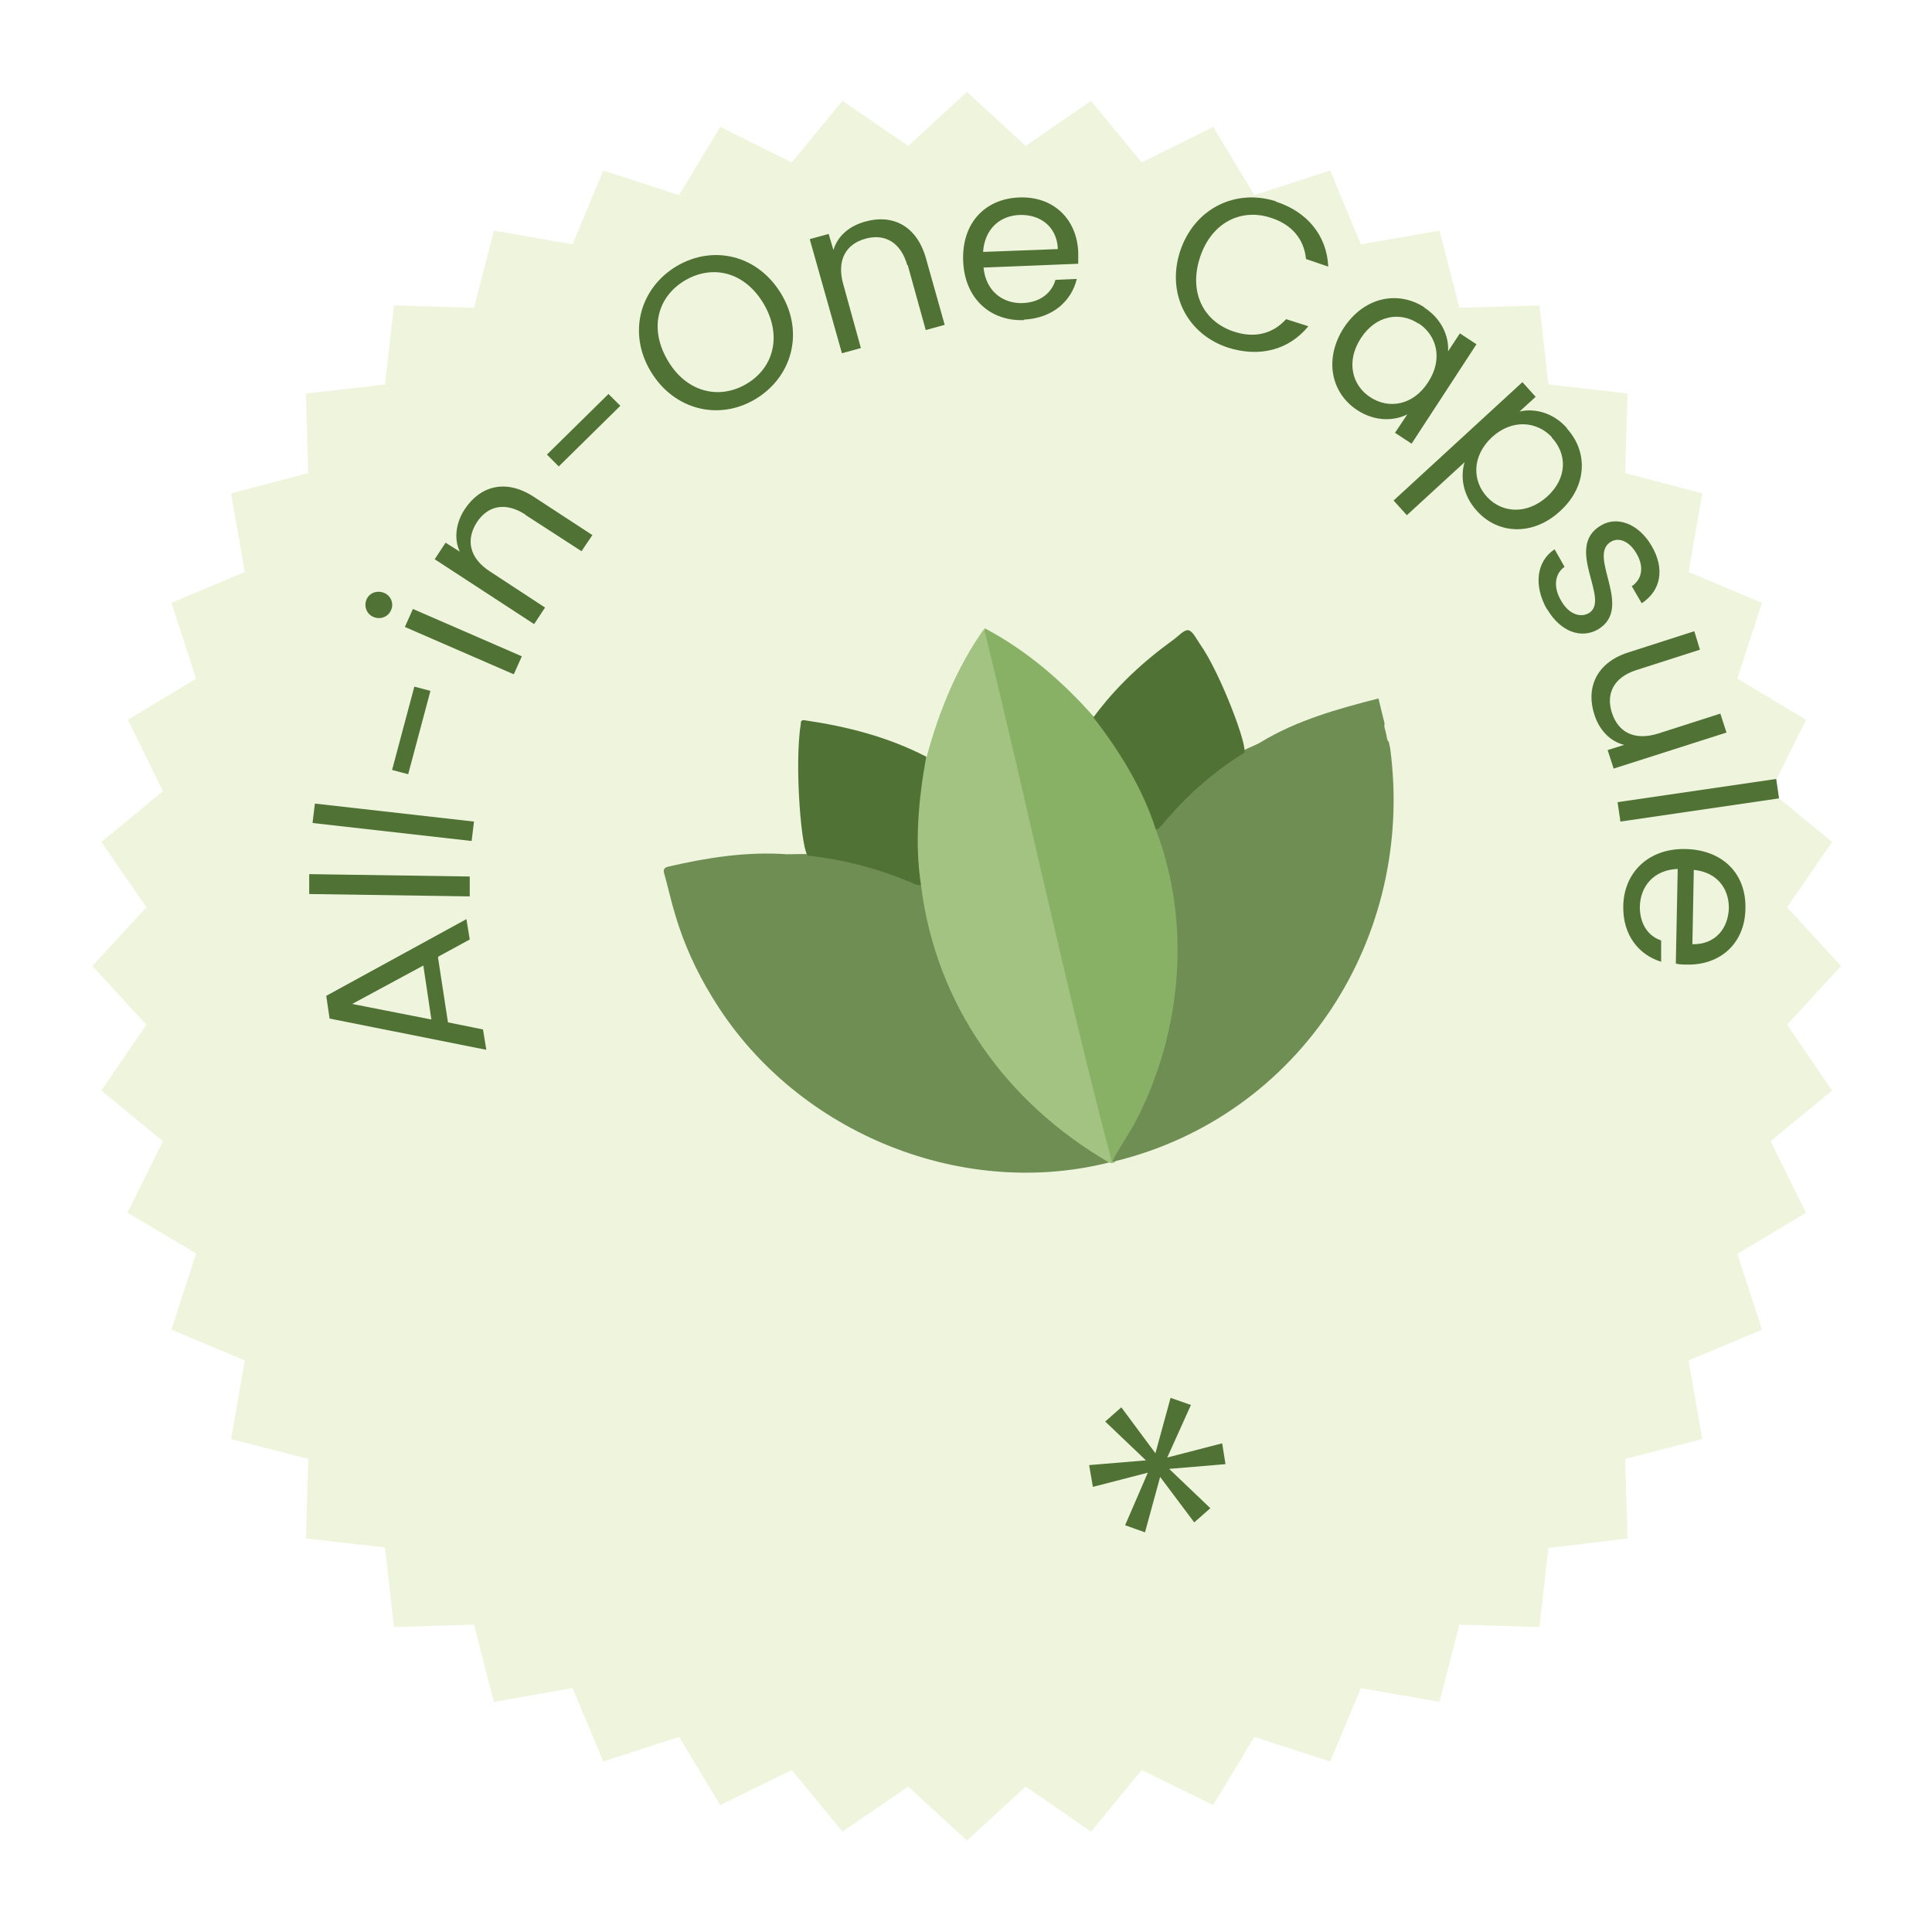 <?xml version="1.0" encoding="UTF-8"?>
<svg id="Layer_2" data-name="Layer 2" xmlns="http://www.w3.org/2000/svg" xmlns:xlink="http://www.w3.org/1999/xlink" viewBox="0 0 40.8 40.8">
  <defs>
    <style>
      .cls-1 {
        fill: #a2c382;
      }

      .cls-2 {
        fill: #eff5dd;
        filter: url(#drop-shadow-1);
      }

      .cls-3 {
        fill: #6f8e54;
      }

      .cls-4 {
        fill: #89b166;
      }

      .cls-5 {
        fill: #507235;
      }
    </style>
    <filter id="drop-shadow-1" x="0" y="0" width="40.8" height="40.8" filterUnits="userSpaceOnUse">
      <feOffset dx="-1.66" dy="1.66"/>
      <feGaussianBlur result="blur" stdDeviation=".58"/>
      <feFlood flood-color="#757576" flood-opacity=".43"/>
      <feComposite in2="blur" operator="in"/>
      <feComposite in="SourceGraphic"/>
    </filter>
  </defs>
  <g id="Layer_1-2" data-name="Layer 1">
    <g>
      <polygon class="cls-2" points="40.54 18.74 39.4 19.98 40.35 21.37 39.05 22.44 39.8 23.95 38.35 24.82 38.87 26.42 37.32 27.07 37.61 28.73 35.98 29.15 36.03 30.83 34.36 31.03 34.17 32.7 32.48 32.65 32.06 34.28 30.4 33.99 29.75 35.54 28.15 35.02 27.28 36.46 25.77 35.72 24.7 37.02 23.32 36.07 22.08 37.21 20.84 36.07 19.45 37.02 18.38 35.72 16.87 36.46 16 35.02 14.4 35.54 13.75 33.99 12.09 34.28 11.67 32.65 9.98 32.7 9.79 31.02 8.12 30.83 8.17 29.15 6.54 28.73 6.83 27.07 5.28 26.42 5.8 24.81 4.35 23.95 5.1 22.44 3.8 21.37 4.75 19.98 3.61 18.74 4.75 17.5 3.8 16.12 5.1 15.05 4.36 13.54 5.8 12.67 5.28 11.07 6.83 10.42 6.54 8.76 8.17 8.33 8.12 6.65 9.79 6.46 9.98 4.79 11.67 4.84 12.09 3.21 13.75 3.5 14.4 1.94 16 2.46 16.87 1.02 18.38 1.77 19.45 .47 20.84 1.42 22.08 .28 23.32 1.42 24.7 .47 25.77 1.77 27.28 1.02 28.15 2.46 29.75 1.94 30.4 3.5 32.06 3.21 32.48 4.84 34.17 4.79 34.36 6.46 36.03 6.65 35.98 8.33 37.61 8.76 37.32 10.42 38.87 11.07 38.35 12.67 39.8 13.54 39.05 15.05 40.35 16.12 39.4 17.5 40.54 18.74"/>
      <g>
        <path class="cls-3" d="M29.36,15.82c.52,3.96-1.88,7.73-5.8,8.7-.03.02-.06.03-.09.02-.04-.09.03-.14.06-.2,1.34-1.99,1.62-4.55.86-6.81.51-.66,1.16-1.24,1.87-1.68.1-.06.26-.11.37-.18.76-.46,1.62-.7,2.48-.92l.13.53c-.02.07.02.14.03.21.02.06.01.13.06.18l.03.15Z"/>
        <path class="cls-3" d="M23.42,24.55c-3.19.8-6.7-.69-8.39-3.51-.33-.54-.59-1.11-.77-1.72-.09-.29-.15-.58-.23-.86-.03-.09-.01-.14.09-.16.82-.19,1.65-.32,2.5-.26.13,0,.39-.01.52,0,.81.09,1.58.31,2.32.65.13.46.16.95.33,1.39.56,1.82,1.86,3.37,3.5,4.33.05.03.12.05.12.14Z"/>
        <path class="cls-4" d="M24.41,17.52c.75,1.97.55,4.25-.4,6.11-.16.31-.37.59-.52.9-.08.01-.08-.06-.1-.1-.03-.05-.03-.11-.04-.16-.84-3.57-1.69-7.14-2.53-10.7-.02-.1-.06-.2-.02-.3.89.47,1.65,1.13,2.31,1.88.08.03.12.1.17.16.48.62.85,1.29,1.13,2.02.02.06.05.12.01.19Z"/>
        <path class="cls-1" d="M20.78,13.27c.92,3.74,1.72,7.56,2.7,11.26.03,0,.06,0,.09-.01-.04.04-.09.06-.15.03-2.18-1.27-3.66-3.34-3.97-5.86-.05-.04-.05-.09-.06-.15-.1-.82-.05-1.63.12-2.43,0-.05.02-.1.06-.13.26-.96.64-1.9,1.22-2.71Z"/>
        <path class="cls-5" d="M19.56,15.98c-.16.89-.25,1.81-.11,2.71-.1.02-.18-.05-.27-.08-.68-.28-1.38-.46-2.11-.54-.14-.01-.3-1.92-.16-2.77,0-.05,0-.1.08-.09.89.13,1.76.35,2.57.77Z"/>
        <path class="cls-5" d="M24.41,17.52c-.28-.87-.76-1.65-1.32-2.37.47-.64,1.04-1.17,1.69-1.64.11-.08.23-.22.32-.2.09.02.17.19.24.29.44.62,1.04,2.23.93,2.3-.66.41-1.23.92-1.73,1.52-.04.04-.07.09-.13.1Z"/>
      </g>
      <g>
        <path class="cls-5" d="M9.25,20.22l.21,1.37.74.15.07.43-3.31-.66-.07-.48,2.96-1.62.07.43-.66.36ZM7.43,21.2l1.68.33-.17-1.14-1.5.81Z"/>
        <path class="cls-5" d="M6.53,18.88v-.42s3.39.05,3.39.05v.42s-3.39-.05-3.39-.05Z"/>
        <path class="cls-5" d="M6.6,17.38l.05-.41,3.36.38-.05.41-3.36-.38Z"/>
        <path class="cls-5" d="M8.28,16.26l.47-1.76.34.09-.47,1.76-.34-.09Z"/>
        <path class="cls-5" d="M7.89,13.03c-.15-.06-.21-.23-.15-.37.06-.14.22-.2.37-.14.15.06.21.23.15.36-.06.15-.23.21-.37.15ZM8.55,13.24l.17-.38,2.3,1-.17.38-2.3-1Z"/>
        <path class="cls-5" d="M11.1,10.87c-.43-.28-.8-.19-1.03.16-.23.36-.17.75.28,1.04l1.16.76-.23.35-2.1-1.37.23-.35.3.19c-.13-.28-.08-.61.1-.89.32-.49.86-.66,1.46-.27l1.24.81-.23.34-1.19-.77Z"/>
        <path class="cls-5" d="M11.55,9.6l1.3-1.28.25.25-1.3,1.28-.25-.25Z"/>
        <path class="cls-5" d="M15.95,8.43c-.77.46-1.72.23-2.21-.59-.49-.82-.22-1.76.55-2.22.78-.46,1.72-.23,2.21.59.49.82.22,1.76-.55,2.22ZM15.76,8.11c.58-.34.76-1.02.37-1.69-.4-.68-1.08-.84-1.66-.5-.58.34-.77,1.01-.37,1.69.39.67,1.08.84,1.66.5Z"/>
        <path class="cls-5" d="M19.16,5.6c-.14-.49-.48-.67-.88-.56-.41.11-.62.45-.47.97l.37,1.34-.4.11-.68-2.41.4-.11.1.34c.09-.3.34-.51.67-.6.56-.16,1.08.07,1.28.76l.4,1.42-.4.11-.38-1.37Z"/>
        <path class="cls-5" d="M21.63,6.76c-.71.03-1.26-.45-1.29-1.25-.03-.79.45-1.31,1.18-1.34.73-.03,1.22.46,1.25,1.15,0,.09,0,.16,0,.25l-2,.08c.05.51.42.77.84.75.37-.02.6-.22.68-.49l.45-.02c-.11.46-.5.83-1.12.86ZM20.76,5.32l1.58-.06c-.02-.49-.39-.74-.82-.72-.41.02-.73.3-.76.79Z"/>
        <path class="cls-5" d="M26.95,4.26c.65.21,1.07.71,1.1,1.37l-.47-.16c-.04-.42-.3-.73-.74-.87-.63-.21-1.26.1-1.5.84-.24.74.08,1.35.71,1.56.44.15.83.05,1.11-.26l.47.15c-.42.51-1.04.66-1.7.45-.85-.28-1.3-1.13-1.01-2.03.3-.91,1.17-1.33,2.02-1.06Z"/>
        <path class="cls-5" d="M30.07,6.49c.39.25.53.63.51.93l.25-.38.35.23-1.37,2.1-.35-.23.26-.39c-.27.14-.68.16-1.06-.09-.56-.37-.7-1.09-.28-1.74.43-.65,1.14-.79,1.7-.43ZM29.95,6.83c-.38-.25-.89-.18-1.21.31-.32.49-.19,1,.2,1.25.38.25.9.18,1.22-.32.32-.49.18-.99-.2-1.24Z"/>
        <path class="cls-5" d="M33.09,9.05c.45.49.43,1.22-.14,1.74-.57.53-1.31.5-1.76,0-.31-.34-.35-.74-.26-1.03l-1.22,1.12-.28-.31,2.72-2.5.28.31-.34.31c.3-.07.7.01,1,.35ZM32.77,9.23c-.31-.33-.83-.39-1.26,0-.43.4-.42.92-.11,1.26.31.34.83.39,1.27,0,.44-.4.42-.91.1-1.25Z"/>
        <path class="cls-5" d="M32.67,12.87c-.29-.51-.22-1.02.16-1.27l.21.37c-.2.14-.25.42-.07.72.16.28.4.36.58.26.48-.28-.54-1.4.27-1.86.33-.19.78-.04,1.06.44.28.48.2.94-.21,1.21l-.21-.36c.21-.14.27-.4.1-.69-.15-.26-.37-.35-.54-.25-.51.3.49,1.39-.27,1.85-.36.21-.8.05-1.08-.43Z"/>
        <path class="cls-5" d="M34.08,16.24l-.13-.4.35-.11c-.3-.07-.53-.32-.63-.64-.18-.55.03-1.09.71-1.31l1.4-.45.12.39-1.34.43c-.48.15-.65.5-.52.9.13.41.47.6.98.44l1.31-.42.13.4-2.38.76Z"/>
        <path class="cls-5" d="M37.51,16.45l.06.41-3.35.49-.06-.41,3.35-.49Z"/>
        <path class="cls-5" d="M34.28,19.14c.01-.71.53-1.23,1.32-1.21.79.02,1.28.53,1.26,1.26-.01.73-.53,1.19-1.22,1.18-.09,0-.16,0-.25-.02l.04-2c-.51.02-.79.37-.8.8,0,.37.18.62.45.71v.45c-.46-.14-.81-.55-.8-1.17ZM35.77,18.36l-.03,1.58c.49.01.76-.34.77-.77,0-.41-.25-.75-.74-.8Z"/>
      </g>
      <path class="cls-5" d="M25.81,30.48l.07.44-1.19.1.87.83-.34.3-.72-.96-.32,1.17-.42-.15.48-1.11-1.16.3-.08-.46,1.2-.1-.86-.82.34-.3.72.97.32-1.17.43.15-.5,1.11,1.16-.3Z"/>
    </g>
  </g>
</svg>